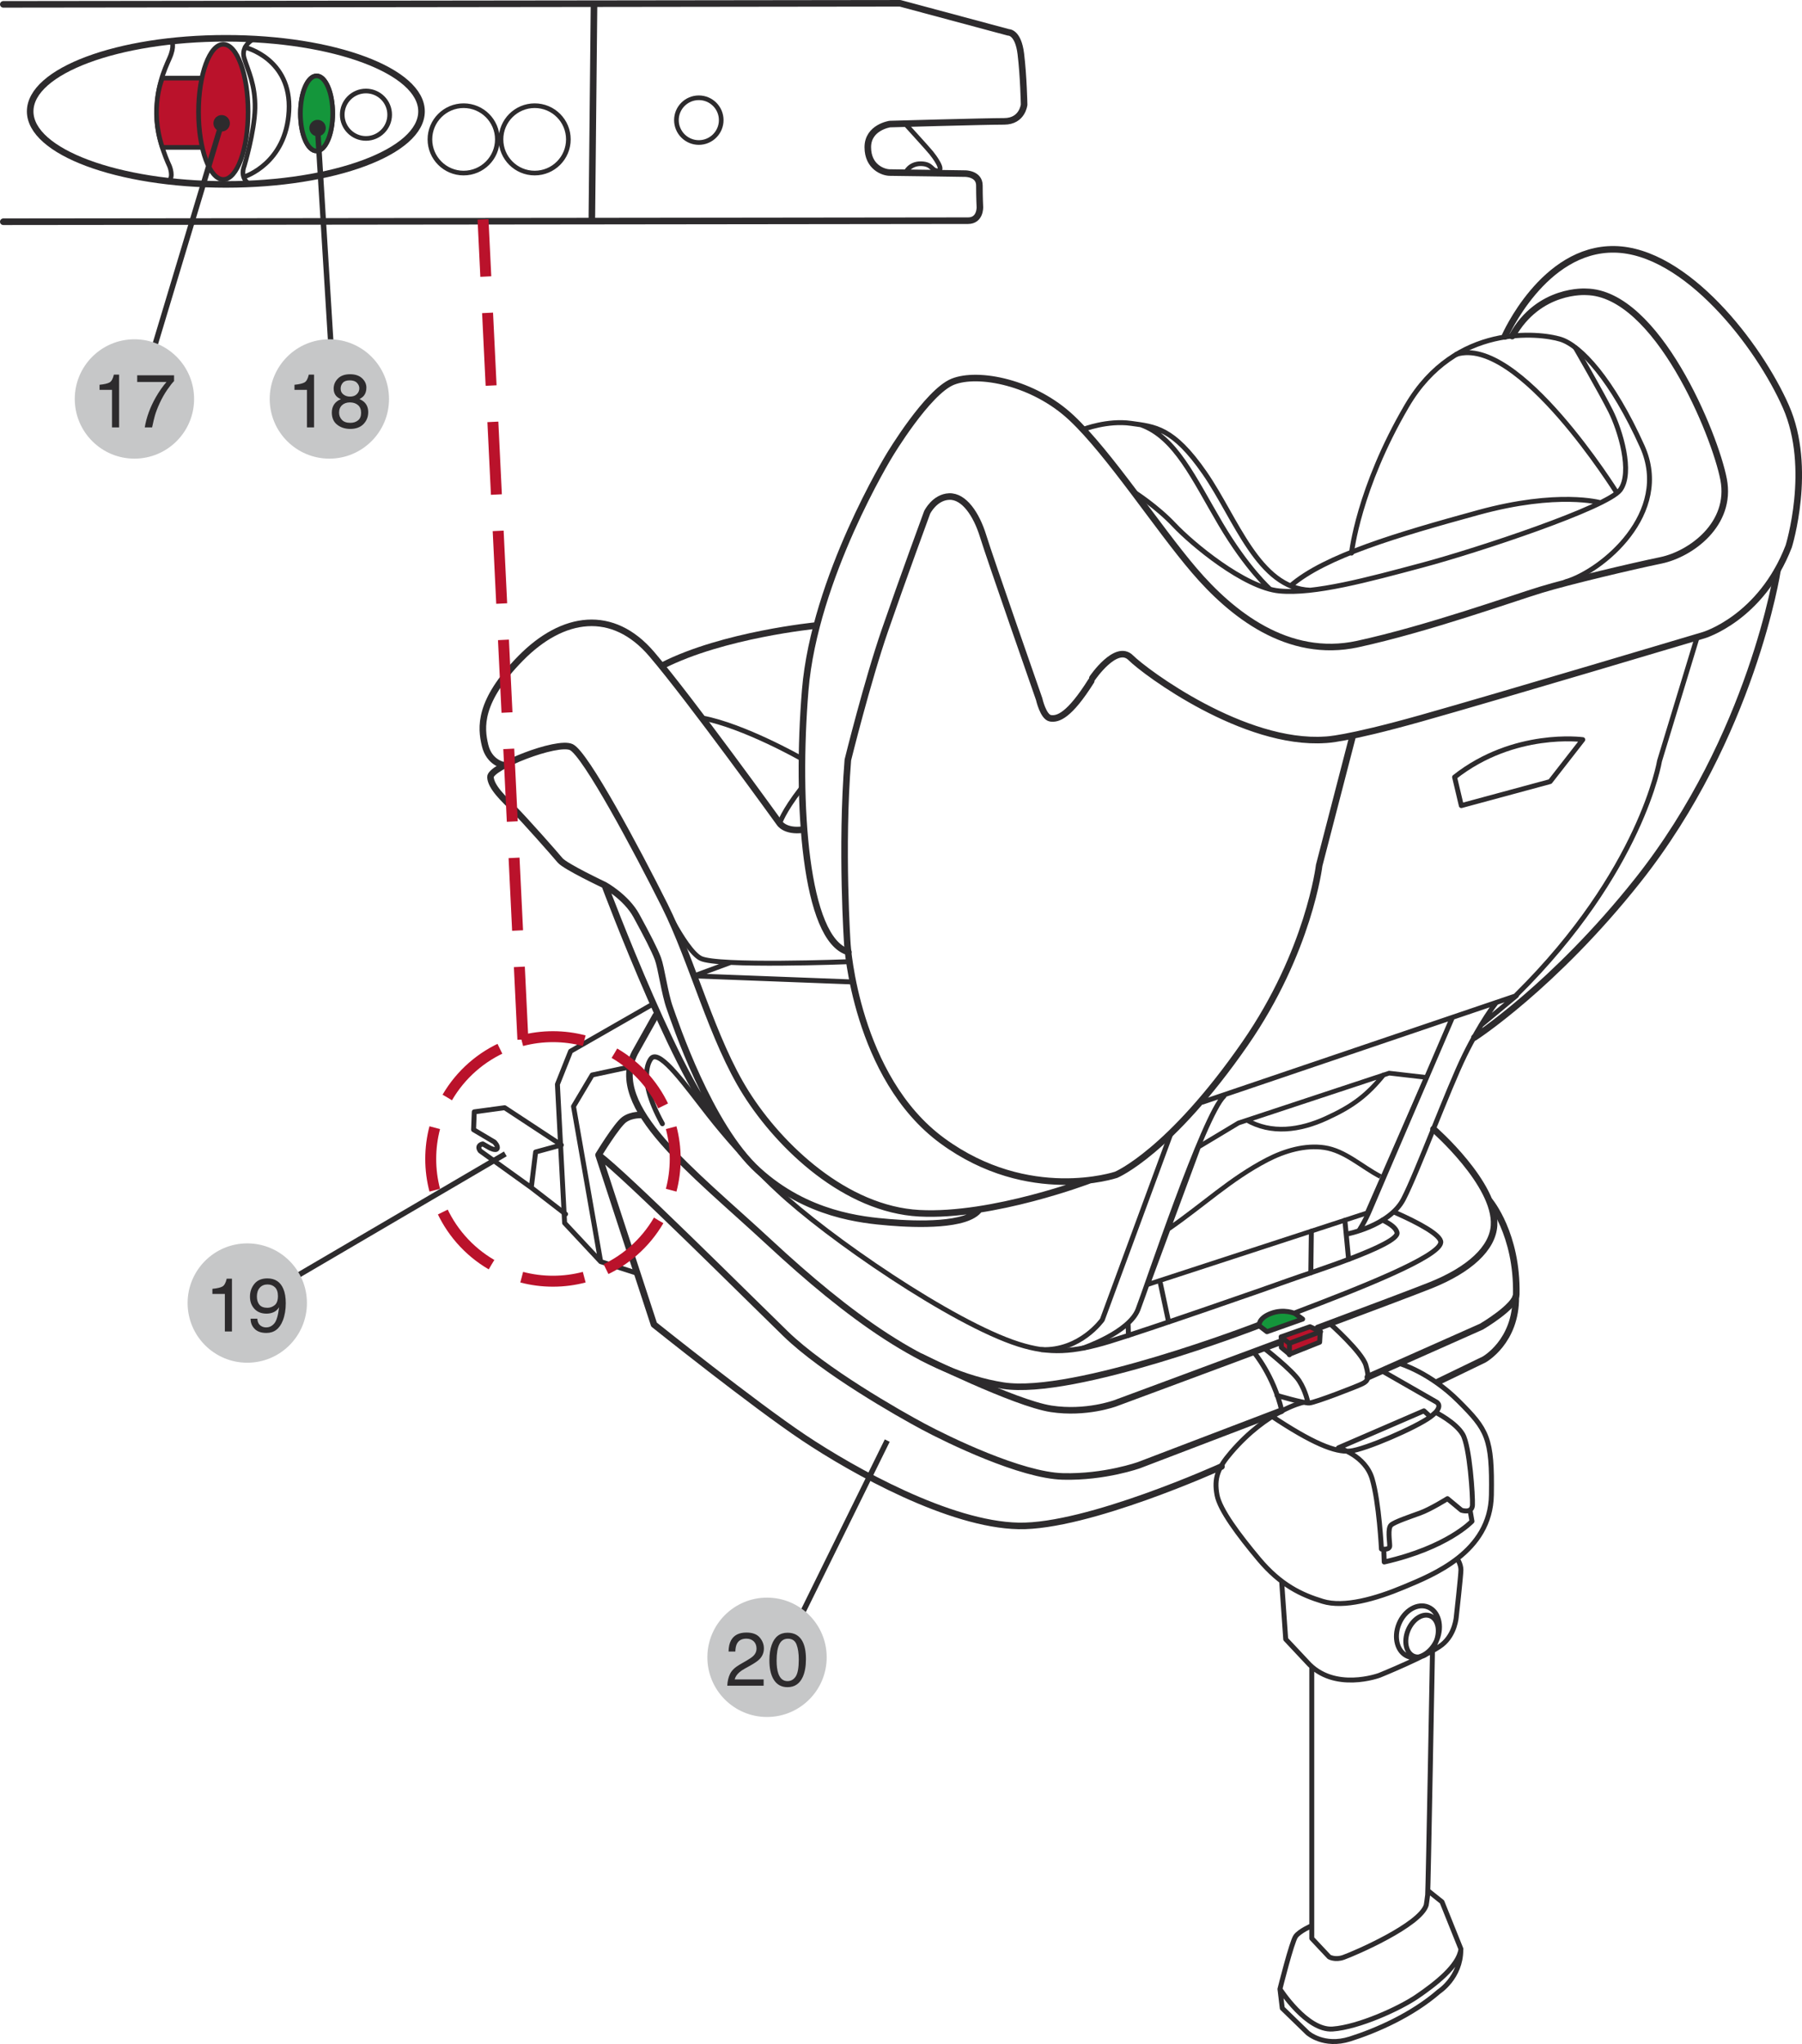 <?xml version="1.0" encoding="UTF-8"?>
<!DOCTYPE svg PUBLIC "-//W3C//DTD SVG 1.1//EN" "http://www.w3.org/Graphics/SVG/1.1/DTD/svg11.dtd">
<!-- Creator: CorelDRAW 2017 -->
<svg xmlns="http://www.w3.org/2000/svg" xml:space="preserve" width="41.95mm" height="47.572mm" version="1.1" style="shape-rendering:geometricPrecision; text-rendering:geometricPrecision; image-rendering:optimizeQuality; fill-rule:evenodd; clip-rule:evenodd"
viewBox="0 0 109307.11 123954.61"
 xmlns:xlink="http://www.w3.org/1999/xlink">
 <defs>
  <style type="text/css">
   <![CDATA[
    .str2 {stroke:#2D2B2D;stroke-width:282.19;stroke-miterlimit:22.926}
    .str6 {stroke:#BA122B;stroke-width:663.65;stroke-miterlimit:4}
    .str3 {stroke:#2D2B2D;stroke-width:331.96;stroke-miterlimit:4}
    .str4 {stroke:#2D2B2D;stroke-width:282.19;stroke-linecap:round;stroke-linejoin:round;stroke-miterlimit:4}
    .str0 {stroke:#2D2B2D;stroke-width:298.86;stroke-linecap:round;stroke-linejoin:round;stroke-miterlimit:4}
    .str1 {stroke:#2D2B2D;stroke-width:398.14;stroke-linecap:round;stroke-linejoin:round;stroke-miterlimit:4}
    .str5 {stroke:#BA122B;stroke-width:663.65;stroke-miterlimit:4;stroke-dasharray:4411.838 2205.919}
    .str7 {stroke:#BA122B;stroke-width:663.65;stroke-miterlimit:22.926;stroke-dasharray:4411.838 2205.919}
    .fil0 {fill:none;fill-rule:nonzero}
    .fil3 {fill:#C6C7C8;fill-rule:nonzero}
    .fil4 {fill:#2D2B2D;fill-rule:nonzero}
    .fil1 {fill:#14963B;fill-rule:nonzero}
    .fil2 {fill:#BA122B;fill-rule:nonzero}
   ]]>
  </style>
 </defs>
 <g id="Слой_x0020_1">
  <path class="fil0 str0" d="M83869.47 73990c510.18,257.44 802.53,479.96 872.36,750.16 189.43,732.7 -5429.85,2489.15 -6504.41,2882.6 -1061.53,390.58 -8715.02,3049.88 -10929.28,3721.09 -2215.3,670.95 -3640.05,769.18 -5516.1,174.58 -4026.99,-1278.58 -11638.01,-6521.87 -14622.75,-9343.76 0,0 -2050.88,-1854.16 -4174.99,-4558.27 -1382.54,-1760.36 -2918.56,-3938.92 -3465.48,-3460 0,0 -1021.14,958.87 650.88,3990.25"/>
  <path class="fil0 str1" d="M76312.65 80380.55c0,0 -11148.15,4318.56 -15459.15,3647.35 -4706.53,-733.48 -9470.65,-4308.13 -14176.92,-8672.55 -4705.49,-4365.46 -9852.11,-8203.02 -8169.93,-11504.86l1267.63 -2260.38"/>
  <path class="fil0 str0" d="M84594.62 73515.52c1461.49,641.5 2842.21,1391.66 2800.78,1830.19 -85.46,876.01 -4939.74,2785.15 -8785.63,4244.82"/>
  <path class="fil1" d="M78552.18 79653.58l465.1 339.25 -2165.53 766.57 -476.31 -365.83c0,0 -68.79,-444 718.89,-743.64 787.68,-300.43 1457.85,3.65 1457.85,3.65z"/>
  <path class="fil0 str0" d="M78552.18 79653.58l465.1 339.25 -2165.53 766.57 -476.31 -365.83c0,0 -68.79,-444 718.89,-743.64 787.68,-300.43 1457.85,3.65 1457.85,3.65z"/>
  <path class="fil0 str1" d="M79936.29 80531.15c3195.27,-1194.16 5987.72,-2244.74 6849.14,-2590.51 2352.09,-942.97 3754.96,-2239.01 3841.21,-3625.2 161.03,-2504 -3673.14,-5845.19 -3673.14,-5845.19m-31061.61 13820.21c0,0 5655.76,2804.43 7868.45,3144.46 2123.32,324.66 3895.4,-338.21 3895.4,-338.21 0,0 5057.51,-1872.4 10008.45,-3717.18"/>
  <polygon class="fil2" points="80084.81,80751.59 79464.41,80455.59 77723.33,81067.65 77723.33,81711.24 78218.92,82123.97 80048.07,81394.91 "/>
  <polygon class="fil0 str0" points="80084.81,80751.59 79464.41,80455.59 77723.33,81067.65 77723.33,81711.24 78218.92,82123.97 80048.07,81394.91 "/>
  <path class="fil0 str0" d="M80107.22 80756.28l-1889.86 704.04 -3.65 697.52m-502.88 -1078.99l502.88 395.27m-2147.29 540.41c0,0 1181.13,1383.32 1684.79,3529.83m2945.13 -5255.28c0,0 1921.12,1707.2 2154.59,2498.53 229.82,792.37 123.25,958.61 -212.36,1125.11 -331.7,166.24 -2858.63,1145.43 -3215.34,1167.32 -354.89,20.32 -1962.55,-458.59 -1962.55,-458.59m-756.41 -2843.25c0,0 1672.03,1302.55 2093.88,1947.96 417.42,646.19 543.27,1353.88 543.27,1353.88"/>
  <path class="fil0 str1" d="M82972.1 83511.72l6894.99 -3063.69c0,0 2090.23,-1227.25 2107.69,-1957.08 73.48,-3646.57 -1614.18,-5658.63 -1614.18,-5658.63m-51415.68 -5213.59c0,0 -616.75,-57.06 -1081.85,278.28 -461.46,336.65 -1556.34,2141.82 -1556.34,2141.82 1765.83,1342.94 9038.64,8604.8 11352.43,10850.33 2313.53,2245.52 6853.57,4827.69 8348.15,5625.54 1489.89,797.84 5927.01,2958.94 8470.35,3020.44 2544.39,64.36 4626.54,-690.23 4626.54,-690.23l8616.53 -3289.86m-41414 -15516.21l3363.6 10284.13c0,0 6033.58,4826.65 9083.46,6863.73 3046.23,2034.21 8850.25,5265.18 13032.54,5348.82 4181.5,83.64 12307.13,-3602.27 12307.13,-3602.27"/>
  <path class="fil0 str0" d="M38642.66 77212.37l-2206.96 -705.08 -1647.27 -9414.63 1132.66 -1903.67 2206.96 -471.62m1466.18 -3823.75l-4982.21 2854.98 -799.67 2006.59 436.44 8410.94 2186.9 2341.15m48496.34 6189.91c0,0 1808.04,533.11 3545.47,2271.32 1738.21,1737.17 2046.19,2214.26 1989.13,5688.85 -53.42,3476.42 -3557.45,4850.62 -5299.31,5580.72 -1737.17,728.79 -3643.7,1264.77 -4933.22,872.1 -1292.39,-392.41 -2552.73,-984.4 -3870.91,-2555.33 -1234.54,-1474.26 -2371.64,-2995.68 -2539.7,-3892.8 -193.86,-1036.78 57.84,-1657.44 860.38,-2589.47 2186.64,-2544.39 4319.34,-3015.75 4319.34,-3015.75m4858.96 -1905.49l3269.53 1873.18c0,0 505.49,250.92 -362.96,897.12 -872.36,644.37 -3982.17,1990.17 -4879.29,2074.6 -897.12,84.68 -2276.79,-466.93 -4825.87,-2168.4m9309.88 -270.98l-5188.05 2242.92c0,0 1626.95,449.47 2046.98,1876.83 423.93,1429.44 563.6,4260.45 563.6,4260.45 0,0 502.62,85.72 502.62,-195.68 0,-281.15 -140.44,-1066.22 86.51,-1262.16 222.52,-194.64 1148.04,-504.45 1765.83,-729.83 618.57,-223.3 1650.92,-867.67 1650.92,-867.67l844.74 700.39c0,0 642.55,224.34 670.95,-307.72 28.4,-532.33 -168.06,-3558.5 -588.35,-4287.29 -420.03,-729.83 -1647.01,-1340.33 -1647.01,-1340.33l-312.67 274.89 -396.05 -364.79zm2796.09 6011.43l119.6 686.84c0,0 -1482.86,1598.29 -5324.07,2468.04l-28.4 -774.13m4459 570.89c0,0 222.26,342.9 222.26,680.33 0,335.34 -280.1,2831.01 -280.1,2831.01 0,0 -58.11,1066.22 -868.71,1710.59 -815.3,645.41 -3788.05,1851.29 -3788.05,1851.29 0,0 -2775.25,1037.82 -4402.2,-812.43l-1288.74 -1374.2 -247.27 -3519.67m7667.3 2980.05c-274.89,673.81 -119.6,1377.85 345.51,1570.93 469.79,191.25 1075.34,-200.37 1351.28,-874.19 275.67,-674.6 123.25,-1377.07 -345.77,-1569.89 -469.53,-193.08 -1070.65,198.55 -1351.01,873.14zm-551.61 -386.93c-337.43,824.42 -99.27,1705.12 539.62,1966.98 633.17,262.13 1424.75,-195.68 1765.83,-1021.14 338.21,-825.46 99.27,-1706.94 -538.84,-1969.07 -638.9,-261.08 -1429.18,195.94 -1766.61,1023.23zm-5287.33 2592.07l0 16476.91 1054.23 1122.24c0,0 350.46,209.49 868.71,28.4 695.96,-245.45 4656.77,-1963.34 5019.73,-3169.22 0,0 57.06,-354.89 85.46,-617.79 33.09,-334.56 293.39,-14800.19 293.39,-14800.19m-7321.53 16666.07c0,0 -740.78,321.79 -975.28,644.37 -238.94,322.58 -956,3197.1 -956,3197.1 0,0 1626.95,2537.87 3195.27,2425.83 1573.53,-112.3 4068.42,-1247.57 5130.99,-1977.41 1066.22,-728.79 2524.07,-1837.48 2651.74,-2874.26l-1148.82 -2859.67 -860.38 -687.62m-8968.81 5972.08l140.7 1165.75 1543.31 1499.01c0,0 967.99,868.71 2565.49,364.01 1597.51,-504.45 3767.99,-1456.8 5394.94,-2874.26 0,0 1325.48,-853.08 1325.48,-2522.24"/>
  <path class="fil0 str1" d="M87207.53 83806.94l2813.55 -1361.44c0,0 1953.43,-1075.6 1923.99,-3807.33"/>
  <path class="fil0 str0" d="M32226.84 72018.85l2080.33 1606.63m-255.61 -4190.62l-3438.64 -2260.38 -1845.04 250.14 -41.17 1082.9 1264.77 751.72c0,0 246.23,245.45 163.63,397.1 -78.17,151.65 -453.12,-48.73 -453.12,-48.73l-419.24 -238.94c0,0 -408.04,77.13 -152.69,426.54l3096.78 2223.64 263.95 -2158.5 1560.77 -425.5zm47527.57 4571.3l225.13 2363.3m-2290.6 814.26l31.27 -2515.73m-11095.78 6312.9l-17.46 -662.61m2455.28 -150.87l-498.19 -2341.15m11271.14 -2980.05c0,0 2627.25,-489.08 3474.6,-2133.48 849.43,-1645.45 2701.51,-6655.02 3706.24,-8710.33 1005.77,-2055.31 1894.55,-3170.26 1894.55,-3170.26m-25024.39 20917.41c0,0 2770.56,-943.23 3314.61,-2330.21 539.62,-1388.01 3986.6,-11768.55 5221.93,-12950.72m15587.09 -4303.7l2149.12 -1786.15 -19034.06 6455.69m-1918.26 1888.03l-4167.69 11313.61c0,0 -1338.51,1901.84 -3681.48,1807.26m19243.55 -7202.98c0,0 365.83,-539.62 674.6,-1285.09 309.03,-745.47 5003.31,-11660.94 5003.31,-11660.94"/>
  <path class="fil0 str1" d="M66191.9 41293.88c-1338.51,2127.23 -2025.87,2333.07 -2470.91,2265.07 -444,-69.05 -687.62,-1166.54 -687.62,-1166.54 0,0 -2985.52,-8542.27 -3397.21,-9879.73 -410.91,-1338.25 -1165.49,-2435.73 -2058.96,-2401.86 -889.04,34.92 -1338.51,961.47 -1338.51,961.47 0,0 -1489.89,4049.14 -2560.8,7150.61 -1070.91,3101.47 -2248.39,7861.94 -2248.39,7861.94 -428.36,5348.04 -28.66,11195.83 -28.66,11195.83 0,0 514.87,8060.49 5764.42,11903 5250.59,3842.25 10537.91,2057.92 10537.91,2057.92 0,0 3228.1,-1333.82 7824.16,-7957.57 3874.56,-5592.44 4492.09,-10806.03 4492.09,-10806.03l2042.55 -7877.57m-15943.54 26963.75c0,0 -5897.82,2250.21 -10356.82,2010.5 -4463.69,-239.98 -8441.95,-4013.44 -10500.91,-7272.81 -2058.96,-3257.55 -3228.36,-7957.57 -4941.56,-11388.13 -1716.32,-3431.34 -4804.77,-9193.93 -5661.49,-9605.62 -860.38,-411.69 -4941.56,1200.41 -4907.69,1818.2 33.09,616.75 822.59,1338.25 1440.39,1955.26 617.79,617.53 2470.91,2710.63 2779.68,3087.4 308.77,377.03 2709.85,1509.44 2709.85,1509.44 0,0 1305.42,720.71 1922.95,1853.12 617.79,1131.62 1099.31,2058.18 1305.42,2605.88 205.84,549.79 410.91,2128.01 720.45,2984.74 309.03,857.51 2408.38,7179.01 5365.5,9866.71 2960.77,2687.7 6300.13,2997.51 7947.4,3134.56 1647.27,136.8 4734.93,240.76 5468.42,-784.03m-22730.14 -19660.97c0,0 4925.15,13140.93 7371.04,14906.76m22210.84 -27462.2c0,0 1441.43,-2126.97 2330.21,-1234.54 894.25,890.86 6864.51,5316.77 11806.33,4973.87 0,0 1165.49,0 5797.25,-1303.33 4632.79,-1303.59 17158.8,-5042.92 17158.8,-5042.92 0,0 3467.3,-1029.48 5147.67,-5386.34 0,0 1474.52,-4733.11 -172.75,-8472.44 -1647.27,-3740.37 -6074.22,-9467.78 -10397.99,-9537.62 -4323.25,-68.01 -6654.24,5283.42 -6654.24,5283.42"/>
  <path class="fil0 str0" d="M81980.4 33541.64c0,0 410.91,-3901.14 3357.08,-8932.07 2943.05,-5030.67 8078.73,-4414.96 9311.45,-4037.93 1233.5,375.99 3152.02,2464.4 4969.18,6502.33 1811.69,4038.19 -2433.13,7563.34 -4660.41,8213.18"/>
  <path class="fil0 str1" d="M91727.5 20380.65c1616.79,-2904.75 4490.27,-2684.05 4490.27,-2684.05 4285.2,68.01 7820.51,8673.59 8335.38,11382.4 514.61,2708.02 -1992,4525.44 -3807.33,4902.22 -1819.24,376.77 -5586.19,1269.46 -7273.85,1783.29 -1687.66,512.79 -6861.9,2365.9 -11113.23,3290.64 -4252.11,926.56 -7685.28,-1851.29 -9912.56,-4457.18 -2230.93,-2605.1 -5144.8,-7096.15 -7445.56,-9256.47 -2297.12,-2160.06 -5660.45,-2810.94 -7203.76,-2193.93 -1543.31,617.53 -3840.42,4457.18 -3840.42,4457.18 0,0 -4544.72,7405.18 -5112.75,14244.93 -563.34,6838.71 -11.99,15149.34 2617.87,15880.22"/>
  <path class="fil0 str0" d="M68811.59 29853.9c0,0 1345.8,850.21 2410.98,1978.97 1061.79,1129.8 4250.55,3799.26 6378.56,4004.06 2123.32,205.06 5381.91,-684.76 8706.68,-1573.53 3328.42,-890.86 11179.42,-3491.27 11969.96,-4552.02 785.86,-1061.53 0,-3627.02 -584.7,-4790.96 -583.66,-1163.67 -2126.97,-3830.26 -2126.97,-3830.26m-29852.34 4947.29c0,0 1459.93,-569.07 2900.32,-364.01 1440.39,204.8 2538.66,238.94 4459.78,3011.32 1918.52,2772.12 3254.94,6994.01 6411.65,7107.09m17602.79 -5304.52c0,0 -2551.95,-741.82 -7418.99,592.78 -4868.08,1334.6 -9291.38,2631.68 -11385.26,4447.01m19799.59 -5629.97c0,0 -5966.61,-9587.38 -9743.46,-8410.68m-11295.37 14249.36c0,0 -1398.96,-1233.5 -3012.1,-3970.97 -1613.14,-2738.25 -2735.64,-5272.47 -4830.56,-6007.78"/>
  <path class="fil0 str1" d="M30565.24 46407.41c0,0 -887.21,-132.37 -1141.78,-1207.97 -259.26,-1076.38 -410.91,-2663.73 2155.63,-5277.16 2566.28,-2612.4 5592.44,-3021.22 7953.92,-255.35 2361.21,2765.87 7752.5,10245.3 7752.5,10245.3 0,0 320.75,541.45 1417.46,398.92"/>
  <path class="fil0 str0" d="M48587.8 45983.74c0,0 -3475.64,-1972.46 -5979.64,-2441.21m4692.72 6376.48c0,0 183.7,-665.48 1291.35,-2095.96"/>
  <path class="fil0 str1" d="M49481.79 37936.02c0,0 -5603.39,547.7 -9288.52,2421.14"/>
  <path class="fil0 str0" d="M51739.3 59548.87l-9636.11 -367.65 2194.98 -808.78m7223.3 -54.46c0,0 -8022.97,311.63 -9023.01,-202.2 -1004.73,-513.83 -2615.26,-4065.55 -2615.26,-4065.55m63059.42 -15390.36l-2276.79 7481.52c0,0 -1083.94,6680.81 -8672.81,14184.22"/>
  <path class="fil0 str1" d="M89436.9 62916.63c0,0 4820.14,-3114.5 9910.74,-9531.36 6926.26,-8736.13 8469.57,-18783.92 8469.57,-18783.92"/>
  <path class="fil0 str0" d="M88232.85 47125.26l409.08 1728.31 5386.6 -1457.06 1981.84 -2542.57c0,0 -4163,-576.36 -7777.52,2271.32z"/>
  <path class="fil0 str2" d="M72702.04 69554.19l2420.1 -1453.15 9143.39 -3023.3 2261.16 261.08 -3593.93 8213.96 -13319.41 4344.09 3088.7 -8342.68zm-1825.5 4973.87c2074.6,-1425.8 3761.21,-3040.76 5996.84,-4198.18 1047.72,-542.23 2294.25,-909.88 3460.79,-736.09 1261.12,186.56 2265.85,1167.32 3399.29,1752.02m-8144.39 -3439.68c1527.94,892.43 3268.75,638.64 4858.18,-88.33 1636.07,-747.29 2497.49,-1412.77 3532.44,-2696.04"/>
  <line class="fil0 str3" x1="30652.27" y1="69973.43" x2="16062.61" y2= "78519.35" />
  <path class="fil3" d="M14999 82638.84c1998.51,0 3618.95,-1619.65 3618.95,-3618.95 0,-1998.25 -1620.44,-3618.95 -3618.95,-3618.95 -1998.25,0 -3618.69,1620.7 -3618.69,3618.95 0,1999.29 1620.44,3618.95 3618.69,3618.95z"/>
  <path class="fil4" d="M12883.23 78467.5l0 -308.77c291.83,-28.66 495.07,-76.87 611.02,-143.31 114.65,-66.44 200.63,-222.78 256.65,-471.62l319.19 0 0 3199.7 -431.23 0 0 -2276.01 -755.63 0zm2726.78 1499.53c11.73,222.78 97.71,377.82 257.96,462.5 82.08,45.6 174.58,67.75 277.5,67.75 192.82,0 356.97,-80.77 493.77,-242.32 136.8,-160.25 233.2,-487.25 289.22,-979.71 -89.89,142.01 -200.63,242.32 -332.22,299.65 -132.89,58.63 -276.2,87.29 -428.62,87.29 -308.77,0 -553.69,-96.41 -733.48,-290.53 -181.09,-192.82 -270.98,-440.35 -270.98,-743.9 0,-291.83 88.59,-548.48 267.08,-769.96 178.49,-221.48 440.35,-332.22 786.9,-332.22 469.01,0 792.11,211.06 969.29,633.17 99.01,231.9 148.52,522.43 148.52,870.28 0,393.45 -58.63,742.6 -177.18,1046.16 -196.72,505.49 -528.94,758.24 -996.65,758.24 -313.98,0 -552.39,-82.08 -715.24,-247.53 -162.85,-164.15 -244.93,-370 -244.93,-618.84l409.08 0zm1249.4 -1370.56c0,-237.11 -59.93,-414.29 -178.49,-530.24 -118.56,-115.95 -270.98,-173.27 -454.68,-173.27 -196.72,0 -353.06,66.44 -469.01,198.03 -115.95,132.89 -174.58,310.07 -174.58,531.55 0,209.75 50.81,375.21 152.43,498.98 101.62,123.77 264.47,186.3 487.25,186.3 160.25,0 306.16,-53.42 439.05,-158.94 131.58,-105.53 198.03,-289.22 198.03,-552.39z"/>
  <line class="fil0 str3" x1="53818.58" y1="87361.26" x2="47590.89" y2= "100002.96" />
  <path class="fil3" d="M46527.01 104122.18c1998.51,0 3618.95,-1619.65 3618.95,-3618.95 0,-1998.51 -1620.44,-3618.95 -3618.95,-3618.95 -1998.25,0 -3618.69,1620.44 -3618.69,3618.95 0,1999.29 1620.44,3618.95 3618.69,3618.95z"/>
  <path class="fil4" d="M44868.54 100944.89l431.23 -248.84c192.82,-112.04 328.31,-207.15 406.48,-286.62 122.46,-123.77 183.7,-267.08 183.7,-427.32 0,-186.3 -56.02,-334.82 -168.06,-445.56 -113.34,-109.44 -263.17,-164.15 -449.47,-164.15 -277.5,0 -469.01,104.22 -574.54,313.98 -56.02,112.04 -87.29,267.08 -93.8,466.41l-410.39 0c3.91,-280.1 56.02,-508.1 153.73,-683.98 175.88,-311.37 484.65,-466.41 927.6,-466.41 368.7,0 637.07,99.01 807.74,298.34 169.37,199.33 254.05,420.81 254.05,664.43 0,256.65 -91.2,476.83 -272.29,659.22 -104.22,105.53 -291.83,234.51 -562.81,385.63l-307.46 170.67c-147.22,80.77 -261.86,157.64 -345.24,231.9 -149.82,130.28 -244.93,274.89 -284.01,432.53l1756.19 0 0 381.72 -2206.96 0c14.33,-277.5 71.65,-518.52 171.97,-723.06 100.32,-204.54 294.44,-390.84 582.36,-558.91zm3804.21 -1417.46c143.31,264.47 214.96,627.95 214.96,1087.85 0,436.44 -65.14,798.62 -195.42,1083.94 -188.91,410.39 -496.37,614.93 -923.69,614.93 -386.93,0 -673.55,-168.06 -862.46,-502.88 -157.64,-280.1 -235.81,-655.31 -235.81,-1125.63 0,-366.09 46.9,-678.76 142.01,-940.63 175.88,-488.55 495.07,-732.18 957.57,-732.18 415.6,0 716.55,171.97 902.85,514.61zm-220.17 1103.48c0,-364.79 -44.3,-665.74 -134.19,-901.54 -89.89,-235.81 -264.47,-353.06 -523.73,-353.06 -238.41,0 -411.69,112.04 -521.12,334.82 -110.74,224.08 -165.46,553.69 -165.46,990.14 0,327.01 35.18,590.17 105.53,789.5 108.13,303.55 291.83,455.98 552.39,455.98 209.75,0 376.51,-92.5 500.28,-278.8 123.77,-186.3 186.3,-531.55 186.3,-1037.04z"/>
  <path class="fil0 str1" d="M36032.35 222l-35833.28 41.43m58520.17 13118.78l-22820.03 26.84 133.15 -13187.05 18567.13 -22.93 6573.98 1764.79c0,0 586.53,-33.87 749.12,1305.42 164.68,1342.94 198.55,3074.63 198.55,3074.63 0,0 -99.27,1014.89 -1210.57,1014.89 -1110.26,0 -6931.73,164.41 -6931.73,164.41 0,0 -1339.29,194.12 -1339.29,1403.65 0,1209.79 947.92,1537.06 1339.29,1537.06 392.67,0 4577.82,64.36 4577.82,64.36 0,0 852.04,0 852.04,719.67 0,718.63 30.23,1308.8 30.23,1308.8 0,0 34.13,825.46 -719.67,825.46zm-22820.03 26.84l-35700.14 37.52"/>
  <path class="fil0 str4" d="M43748.12 7283.23c0,749.12 -608.41,1358.57 -1358.57,1358.57 -749.12,0 -1358.57,-609.45 -1358.57,-1358.57 0,-749.12 609.45,-1354.92 1358.57,-1354.92 750.16,0 1358.57,605.81 1358.57,1354.92z"/>
  <path class="fil0 str1" d="M25569.22 6754.29c0,2446.94 -5314.95,4428.77 -11867.04,4428.77 -6555.74,0 -11871.47,-1981.84 -11871.47,-4428.77 0,-2446.94 5315.73,-4432.42 11871.47,-4432.42 6552.09,0 11867.04,1985.48 11867.04,4432.42z"/>
  <path class="fil0 str4" d="M34476.28 8451.07c0,1130.58 -913.79,2043.33 -2043.33,2043.33 -1126.15,0 -2043.59,-912.75 -2043.59,-2043.33 0,-1125.89 916.66,-2042.55 2043.59,-2042.55 1130.58,0 2043.33,916.66 2043.33,2042.55zm-4307.35 0c0,1130.58 -917.44,2043.33 -2047.24,2043.33 -1125.11,0 -2043.33,-912.75 -2043.33,-2043.33 0,-1125.89 917.44,-2042.55 2043.33,-2042.55 1130.84,0 2047.24,916.66 2047.24,2042.55zm-14796.54 -6084.13c0,0 -787.68,415.34 -558.91,1164.45 229.03,753.81 683.98,1602.2 654.53,3039.98 -34.92,1438.56 -654.53,3500.39 -654.53,3500.39 0,0 -301.47,658.96 288.7,1080.81m-4686.99 -8656.13c0,0 201.15,285.84 -133.41,1034.95 -331.7,753.81 -792.37,1735.6 -773.09,3553.81 19.28,1438.56 773.09,2986.56 773.09,2986.56 0,0 292.35,696.74 -76.34,917.18"/>
  <path class="fil2" d="M12198.74 4737.54l-2351.31 0c0,0 -794.98,1827.32 0,4200.78l2517.81 0 -166.5 -4200.78z"/>
  <path class="fil0 str4" d="M12198.74 4737.54l-2351.31 0c0,0 -794.98,1827.32 0,4200.78l2517.81 0"/>
  <path class="fil0 str2" d="M20181.58 6880.66c0,1255.65 -438.53,2275.23 -978.15,2275.23 -544.05,0 -981.54,-1019.58 -981.54,-2275.23 0,-1259.3 437.48,-2278.62 981.54,-2278.62 539.62,-1.04 978.15,1019.32 978.15,2278.62z"/>
  <path class="fil1" d="M20182.1 6880.14c0,1255.65 -438.53,2274.97 -978.93,2274.97 -543.27,0 -980.76,-1019.32 -980.76,-2274.97 0,-1259.3 437.48,-2279.66 980.76,-2279.66 540.41,0 978.93,1020.36 978.93,2279.66z"/>
  <path class="fil0 str4" d="M20182.1 6880.14c0,1255.65 -438.53,2274.97 -978.93,2274.97 -543.27,0 -980.76,-1019.32 -980.76,-2274.97 0,-1259.3 437.48,-2279.66 980.76,-2279.66 540.41,0 978.93,1020.36 978.93,2279.66z"/>
  <path class="fil0 str4" d="M14870.28 2869.57c0,0 2830.23,684.76 2655.65,3866.22 -175.62,3184.07 -2678.58,3971.75 -2678.58,3971.75m8789.28 -3752.09c0,791.59 -643.33,1438.56 -1438.56,1438.56 -794.98,0 -1438.56,-646.98 -1438.56,-1438.56 0,-794.98 642.55,-1437.52 1438.56,-1437.52 795.24,0 1438.56,642.55 1438.56,1437.52zm31263.28 541.45c0,0 1403.39,1540.7 1586.3,1768.44 183.18,224.34 814.52,1072.73 407.26,1088.37 -407.26,14.85 -316.06,-411.69 -1027.66,-426.54 -707.69,-10.94 -935.68,547.96 -935.68,547.96"/>
  <path class="fil2" d="M15049.03 6784.78c0,2264.02 -669.91,4096.82 -1502.92,4096.82 -829.11,0 -1502.66,-1832.79 -1502.66,-4096.82 0,-2264.02 672.77,-4097.86 1502.66,-4097.86 833.8,0 1502.92,1833.84 1502.92,4097.86z"/>
  <path class="fil0 str4" d="M15049.03 6784.78c0,2264.02 -669.91,4096.82 -1502.92,4096.82 -829.11,0 -1502.66,-1832.79 -1502.66,-4096.82 0,-2264.02 672.77,-4097.86 1502.66,-4097.86 833.8,0 1502.92,1833.84 1502.92,4097.86z"/>
  <path class="fil0 str5" d="M39952.51 74010.06c-812.69,1394.53 -2067.3,2499.31 -3572.05,3122.58"/>
  <path class="fil0 str5" d="M29813.26 76691.25c-1394.27,-812.69 -2499.31,-2067.3 -3123.36,-3572.05"/>
  <path class="fil0 str5" d="M27132.07 66551.99c812.69,-1394.53 2067.3,-2499.57 3572.05,-3122.58"/>
  <path class="fil0 str5" d="M37271.85 63871.07c1394.27,812.69 2499.31,2067.3 3122.32,3572.05"/>
  <path class="fil0 str6" d="M35438.27 77451.05c-605.03,159.99 -1241.06,244.67 -1895.59,244.67 -655.31,0 -1290.56,-84.68 -1896.11,-244.67m-5274.56 -5274.3c-159.99,-604.76 -244.41,-1240.02 -244.41,-1895.33 0,-655.57 84.42,-1290.56 244.41,-1896.37m5274.56 -5274.3c605.55,-159.2 1240.8,-244.67 1896.11,-244.67 654.53,0 1290.56,85.46 1895.59,244.67m5274.3 5274.3c158.94,605.81 244.67,1240.8 244.67,1896.37 0,655.31 -85.72,1290.56 -244.67,1895.33"/>
  <line class="fil0 str7" x1="31717.44" y1="63039.62" x2="29299.95" y2= "13304.04" />
  <path class="fil4" d="M12967.39 7331.7c78.95,-263.69 357.49,-413.51 621.44,-333.52 263.69,78.95 413.51,357.49 334.56,621.44 -79.99,263.69 -358.53,413.51 -622.22,333.52 -263.95,-78.95 -413.77,-357.49 -333.78,-621.44z"/>
  <path class="fil4" d="M18765.42 7795.24c-17.46,-274.89 192.03,-512 466.93,-528.42 275.67,-17.46 512,192.03 529.46,466.93 16.42,274.89 -193.08,512 -467.97,528.42 -274.63,17.46 -512,-192.03 -528.42,-466.93z"/>
  <line class="fil0 str3" x1="13452.04" y1="7451.82" x2="8445.08" y2= "24090.27" />
  <path class="fil3" d="M8154.55 27812.4c1998.25,0 3618.69,-1619.65 3618.69,-3618.95 0,-1998.25 -1620.44,-3618.95 -3618.69,-3618.95 -1998.51,0 -3618.95,1620.7 -3618.95,3618.95 0,1999.29 1620.44,3618.95 3618.95,3618.95z"/>
  <path class="fil4" d="M6038.79 23641.32l0 -308.77c291.83,-28.66 495.07,-76.87 611.02,-143.31 114.65,-66.44 200.63,-222.78 256.65,-471.62l319.19 0 0 3199.7 -431.23 0 0 -2276.01 -755.63 0zm4519.45 -883.31l0 351.76c-102.92,100.32 -241.02,274.89 -411.69,522.43 -170.67,248.84 -323.1,515.91 -454.68,803.83 -130.28,280.1 -229.29,535.46 -295.74,766.05 -42.99,147.22 -100.32,385.63 -169.37,715.24l-445.56 0c101.62,-613.62 325.7,-1223.34 672.25,-1831.75 204.54,-355.67 420.81,-663.13 646.19,-922.39l-1777.03 0 0 -405.17 2235.62 0z"/>
  <line class="fil0 str3" x1="19261.79" y1="7739.48" x2="20269.39" y2= "24090.27" />
  <path class="fil3" d="M19978.6 27812.4c1998.51,0 3618.95,-1619.65 3618.95,-3618.95 0,-1998.25 -1620.44,-3618.95 -3618.95,-3618.95 -1998.25,0 -3618.95,1620.7 -3618.95,3618.95 0,1999.29 1620.7,3618.95 3618.95,3618.95z"/>
  <path class="fil4" d="M17862.84 23641.32l0 -308.77c291.83,-28.66 495.07,-76.87 611.02,-143.31 114.65,-66.44 200.63,-222.78 256.65,-471.62l319.19 0 0 3199.7 -431.23 0 0 -2276.01 -755.63 0zm3933.19 -96.41c0,-119.86 -48.2,-229.29 -143.31,-329.61 -95.11,-100.32 -241.02,-149.82 -437.74,-149.82 -194.12,0 -334.82,49.51 -422.11,149.82 -87.29,100.32 -130.28,217.57 -130.28,351.76 0,151.13 56.02,269.68 169.37,354.36 112.04,85.99 243.63,128.98 396.05,128.98 178.49,0 317.89,-49.51 418.2,-149.82 100.32,-99.01 149.82,-217.57 149.82,-355.67zm108.13 1493.02c0,-208.45 -63.84,-366.09 -190.21,-474.22 -127.68,-108.13 -290.53,-161.55 -489.86,-161.55 -192.82,0 -350.46,54.72 -471.62,164.15 -122.46,110.74 -183.7,263.17 -183.7,457.29 0,168.06 56.02,312.67 168.06,433.84 110.74,122.46 282.71,183.7 515.91,183.7 187.6,0 342.64,-50.81 466.41,-151.13 123.77,-100.32 185,-251.44 185,-452.08zm-1487.81 -1000.56c-118.56,-119.86 -177.18,-276.2 -177.18,-467.71 0,-238.41 87.29,-444.26 260.56,-617.53 173.27,-171.97 418.2,-257.96 737.39,-257.96 308.77,0 549.79,80.77 725.67,243.63 174.58,162.85 261.86,351.76 261.86,569.33 0,200.63 -50.81,363.48 -152.43,487.25 -56.02,70.35 -144.61,139.4 -264.47,205.84 132.89,61.23 237.11,131.58 313.98,211.06 142.01,149.82 213.66,343.94 213.66,583.66 0,282.71 -95.11,522.43 -285.32,719.15 -190.21,196.72 -458.59,295.74 -805.14,295.74 -312.67,0 -577.15,-84.68 -793.41,-255.35 -216.27,-169.37 -324.4,-415.6 -324.4,-738.69 0,-190.21 46.9,-354.36 139.4,-493.77 92.5,-138.1 229.29,-243.63 411.69,-316.58 -112.04,-48.2 -199.33,-104.22 -261.86,-168.06z"/>
 </g>
</svg>
